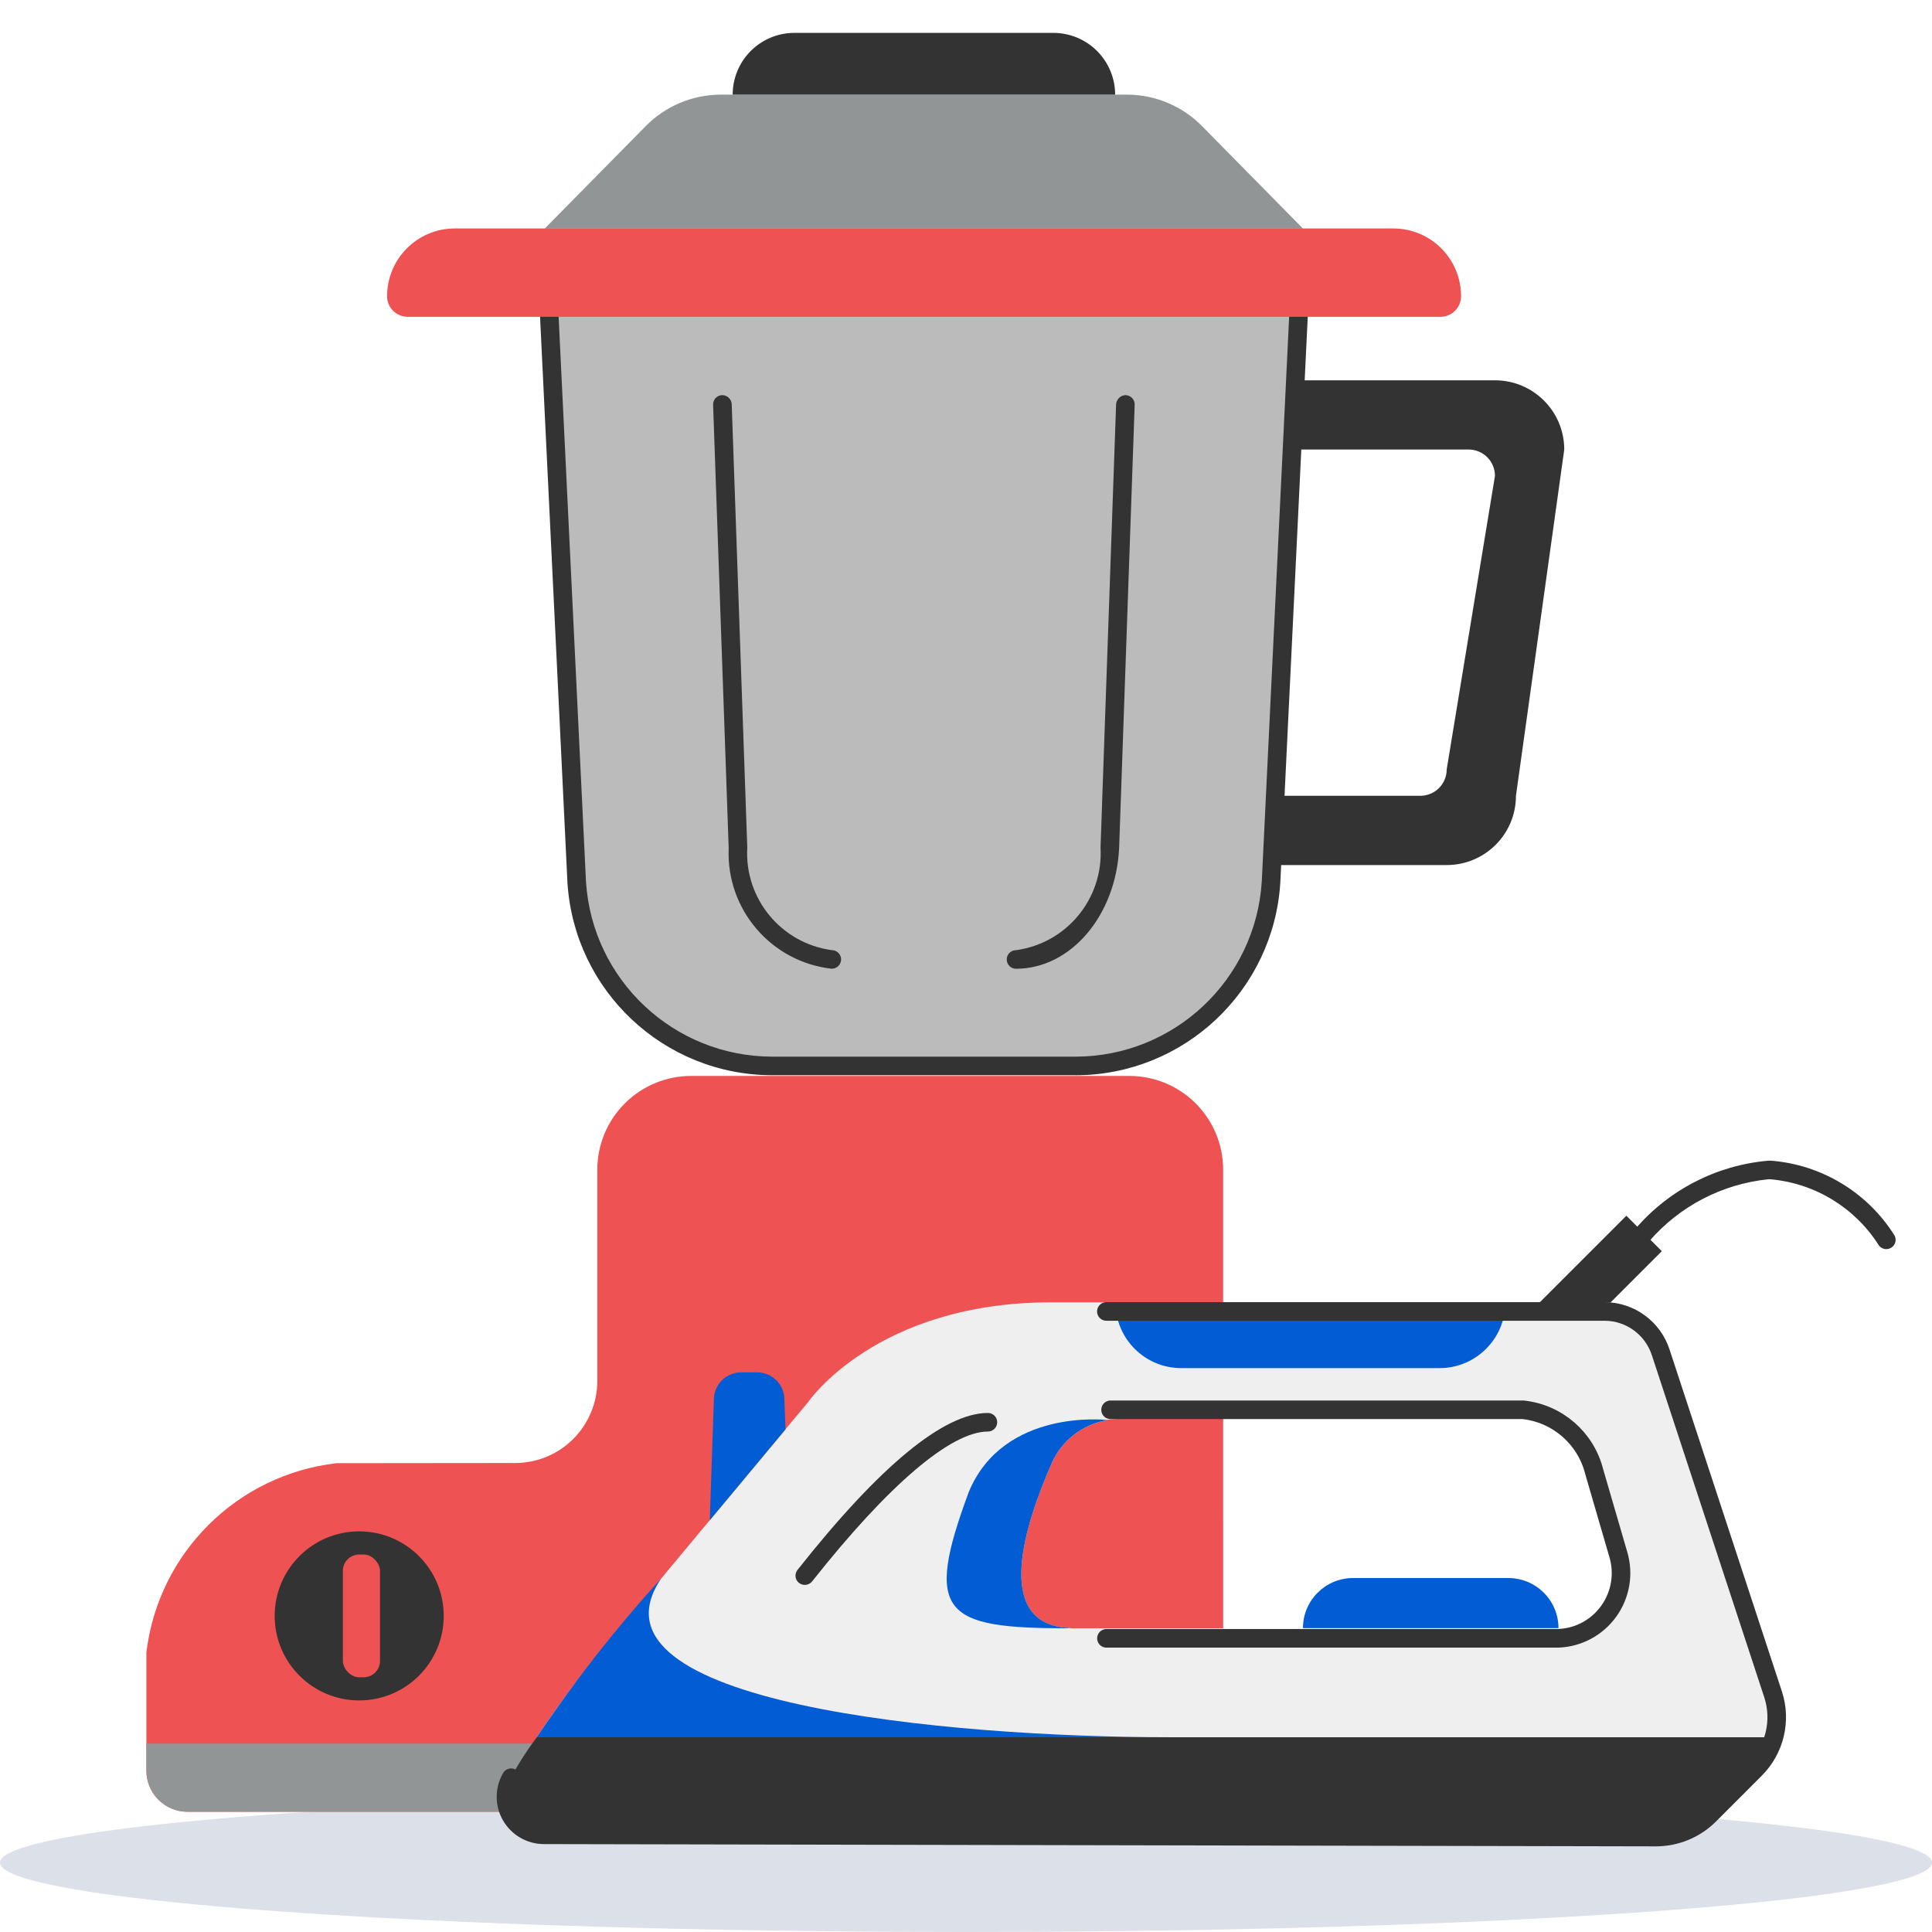 <svg xmlns="http://www.w3.org/2000/svg" width="52" height="52" viewBox="0 0 52 52">
    <g fill="none" fill-rule="evenodd">
        <ellipse cx="26" cy="50.132" fill="#DCE0E9" fill-rule="nonzero" rx="26" ry="1.868"/>
        <path fill="#333" fill-rule="nonzero" d="M40.238 10.236h-5.45l-.09 1.863h4.83c.188 0 .368.075.502.208.133.133.208.314.207.502l-1.299 7.9c0 .189-.075.37-.208.502-.133.134-.314.208-.502.208h-4.01l-.078 1.864h4.799c1.029 0 1.863-.834 1.863-1.863l1.3-9.32c0-1.03-.835-1.864-1.864-1.864z"/>
        <path fill="#EF5252" fill-rule="nonzero" d="M32.921 40.928V31.484c.001-.67-.265-1.312-.739-1.786-.473-.473-1.115-.739-1.785-.739H18.602c-.67 0-1.312.266-1.786.74-.473.473-.74 1.115-.74 1.785v5.682c.001.586-.232 1.148-.646 1.563-.414.415-.977.648-1.563.648-2.032.001-4.741.003-4.809.005-2.679.309-4.796 2.416-5.118 5.093v3.183c0 .61.495 1.106 1.106 1.106h27.876v-7.836z"/>
        <path fill="#919596" fill-rule="nonzero" d="M3.94 46.93h28.982v1.834H5.047c-.294 0-.575-.117-.783-.324-.207-.207-.323-.489-.323-.782v-.728z"/>
        <circle cx="9.668" cy="43.492" r="2.275" fill="#333" fill-rule="nonzero"/>
        <rect width="1" height="3.304" x="9.228" y="41.84" fill="#EF5252" fill-rule="nonzero" rx=".44"/>
        <path fill="#BBB" fill-rule="nonzero" d="M28.949 28.69h-8.165c-2.786 0-5.09-2.168-5.261-4.949L14.76 8.02h20.212l-.762 15.723c-.171 2.78-2.476 4.948-5.262 4.948z"/>
        <path fill="#333" fill-rule="nonzero" d="M28.949 28.94h-8.164c-2.917-.004-5.329-2.273-5.512-5.184L14.499 7.77h20.736l-.775 15.985c-.182 2.912-2.594 5.181-5.511 5.186zM15.023 8.269l.749 15.461c.169 2.646 2.362 4.706 5.013 4.71h8.164c2.652-.004 4.846-2.067 5.012-4.714L34.71 8.27H15.023z"/>
        <path fill="#919596" fill-rule="nonzero" d="M30.33 2.547H19.403c-.761 0-1.49.305-2.024.848L14.66 6.153h20.411l-2.717-2.758c-.534-.543-1.264-.848-2.025-.848z"/>
        <path fill="#333" fill-rule="nonzero" d="M21.382.885h6.97c.44 0 .863.175 1.175.487.311.312.487.734.487 1.175H19.72c0-.918.744-1.662 1.662-1.662z"/>
        <path fill="#EF5252" fill-rule="nonzero" d="M39.325 7.973c0 .147-.058.288-.162.391-.103.104-.244.162-.39.162H10.97c-.146 0-.287-.058-.39-.162-.104-.103-.162-.244-.162-.39 0-1.008.816-1.825 1.824-1.825h25.259c1.007 0 1.824.817 1.824 1.824z"/>
        <path fill="#333" fill-rule="nonzero" d="M22.388 26.074c-1.633-.182-2.846-1.599-2.775-3.24l-.42-11.94c-.002-.067.023-.131.068-.18.045-.048.108-.077.174-.079.137 0 .25.105.259.241l.419 11.937c-.08 1.373.912 2.576 2.275 2.76.138 0 .25.112.25.25s-.112.25-.25.25zM27.346 26.074c-.138 0-.25-.112-.25-.25s.112-.25.25-.25c1.364-.186 2.355-1.39 2.275-2.764l.419-11.933c.012-.135.124-.24.259-.242.066.003.129.031.174.08.045.048.07.113.067.179l-.419 11.937c-.089 1.819-1.307 3.243-2.775 3.243z"/>
        <path fill="#333" fill-rule="nonzero" d="M42.389 32.706H43.739V36.064H42.389z" transform="rotate(45 43.063 34.385)"/>
        <path fill="#333" fill-rule="nonzero" d="M50.77 33.62c-.078 0-.151-.036-.199-.098-.639-1.013-1.712-1.67-2.904-1.78l-.07-.002c-1.243.126-2.391.723-3.208 1.668-.09.1-.244.11-.347.024-.103-.087-.119-.24-.035-.346.908-1.063 2.197-1.726 3.59-1.846l.082.001c1.345.11 2.562.84 3.29 1.977.058.076.068.178.026.263-.043.085-.13.139-.225.139z"/>
        <path fill="#EFEFEF" fill-rule="nonzero" d="M47.724 45.608l-3.023-9.446c-.209-.657-.817-1.105-1.507-1.11H28.303c-4.723 0-6.545 2.677-6.545 2.677l-5.639 6.77c-.868 1.056-1.658 2.175-2.361 3.348-.185.317-.186.708-.003 1.025.183.317.522.513.888.512l29.925.061c.543 0 1.063-.216 1.446-.6l1.221-1.222c.53-.526.72-1.305.489-2.015zm-5.782-1.782H28.904c-.048.002-.096-.001-.143-.01-2.066-.111-1.16-2.83-.448-4.448.268-.6.818-1.028 1.466-1.14v-.01c.12-.02.244-.03.366-.03h10.85c.885-.005 1.666.576 1.914 1.425l.652 2.24c.63 1.973-1.619 1.973-1.619 1.973z"/>
        <path fill="#333" fill-rule="nonzero" d="M13.735 47.873c.209-.388.446-.76.71-1.114h33.298c-.077.33-.253.63-.505.857l-1.23 1.23c-.382.382-.901.597-1.442.596l-29.946-.05c-.362 0-.696-.193-.878-.506-.182-.312-.185-.698-.007-1.013z"/>
        <path fill="#025CD3" fill-rule="nonzero" d="M36.417 42.473h4.18c.746 0 1.35.604 1.35 1.349h-6.878c0-.745.603-1.349 1.348-1.349zM20.377 36.937h-.428c-.195 0-.382.078-.52.215-.138.138-.215.326-.215.52l-.11 3.246 2.038-2.447-.03-.798c0-.195-.077-.383-.215-.52-.138-.138-.325-.216-.52-.216zM40.517 35.052c0 .978-.793 1.77-1.77 1.771h-6.963c-.974-.005-1.762-.796-1.76-1.77h10.493zM17.8 42.48c-2.303 3.37 7.724 4.278 13.696 4.278h-17.05c1.012-1.506 2.133-2.936 3.354-4.278zM28.313 39.368c-.712 1.618-1.618 4.336.448 4.448v.01c-3.359 0-3.908-.38-2.684-3.674.936-2.25 3.702-1.934 3.702-1.934v.01c-.648.112-1.198.54-1.466 1.14z"/>
        <path stroke="#333" stroke-linecap="round" stroke-linejoin="round" stroke-width=".5" d="M13.758 47.847c-.185.317-.186.708-.003 1.025.183.317.522.513.888.512l29.925.061c.543 0 1.063-.216 1.446-.6l1.221-1.222c.53-.526.72-1.305.489-2.015l-3.023-9.2c-.21-.657-.817-1.105-1.507-1.11H29.778m.113 2.647h11.105c.924.1 1.688.766 1.913 1.668l.652 2.239c.15.519.053 1.078-.263 1.516-.316.439-.816.707-1.356.728H29.78"/>
        <path fill="#333" fill-rule="nonzero" d="M21.662 42.658c-.096 0-.184-.054-.226-.14-.042-.087-.03-.19.03-.265 2.216-2.802 3.94-4.223 5.124-4.223.138 0 .25.112.25.25s-.112.25-.25.25c-.995 0-2.675 1.433-4.732 4.034-.048.06-.12.094-.196.094z"/>
        <path d="M0 0H52V52H0z"/>
    </g>
</svg>
